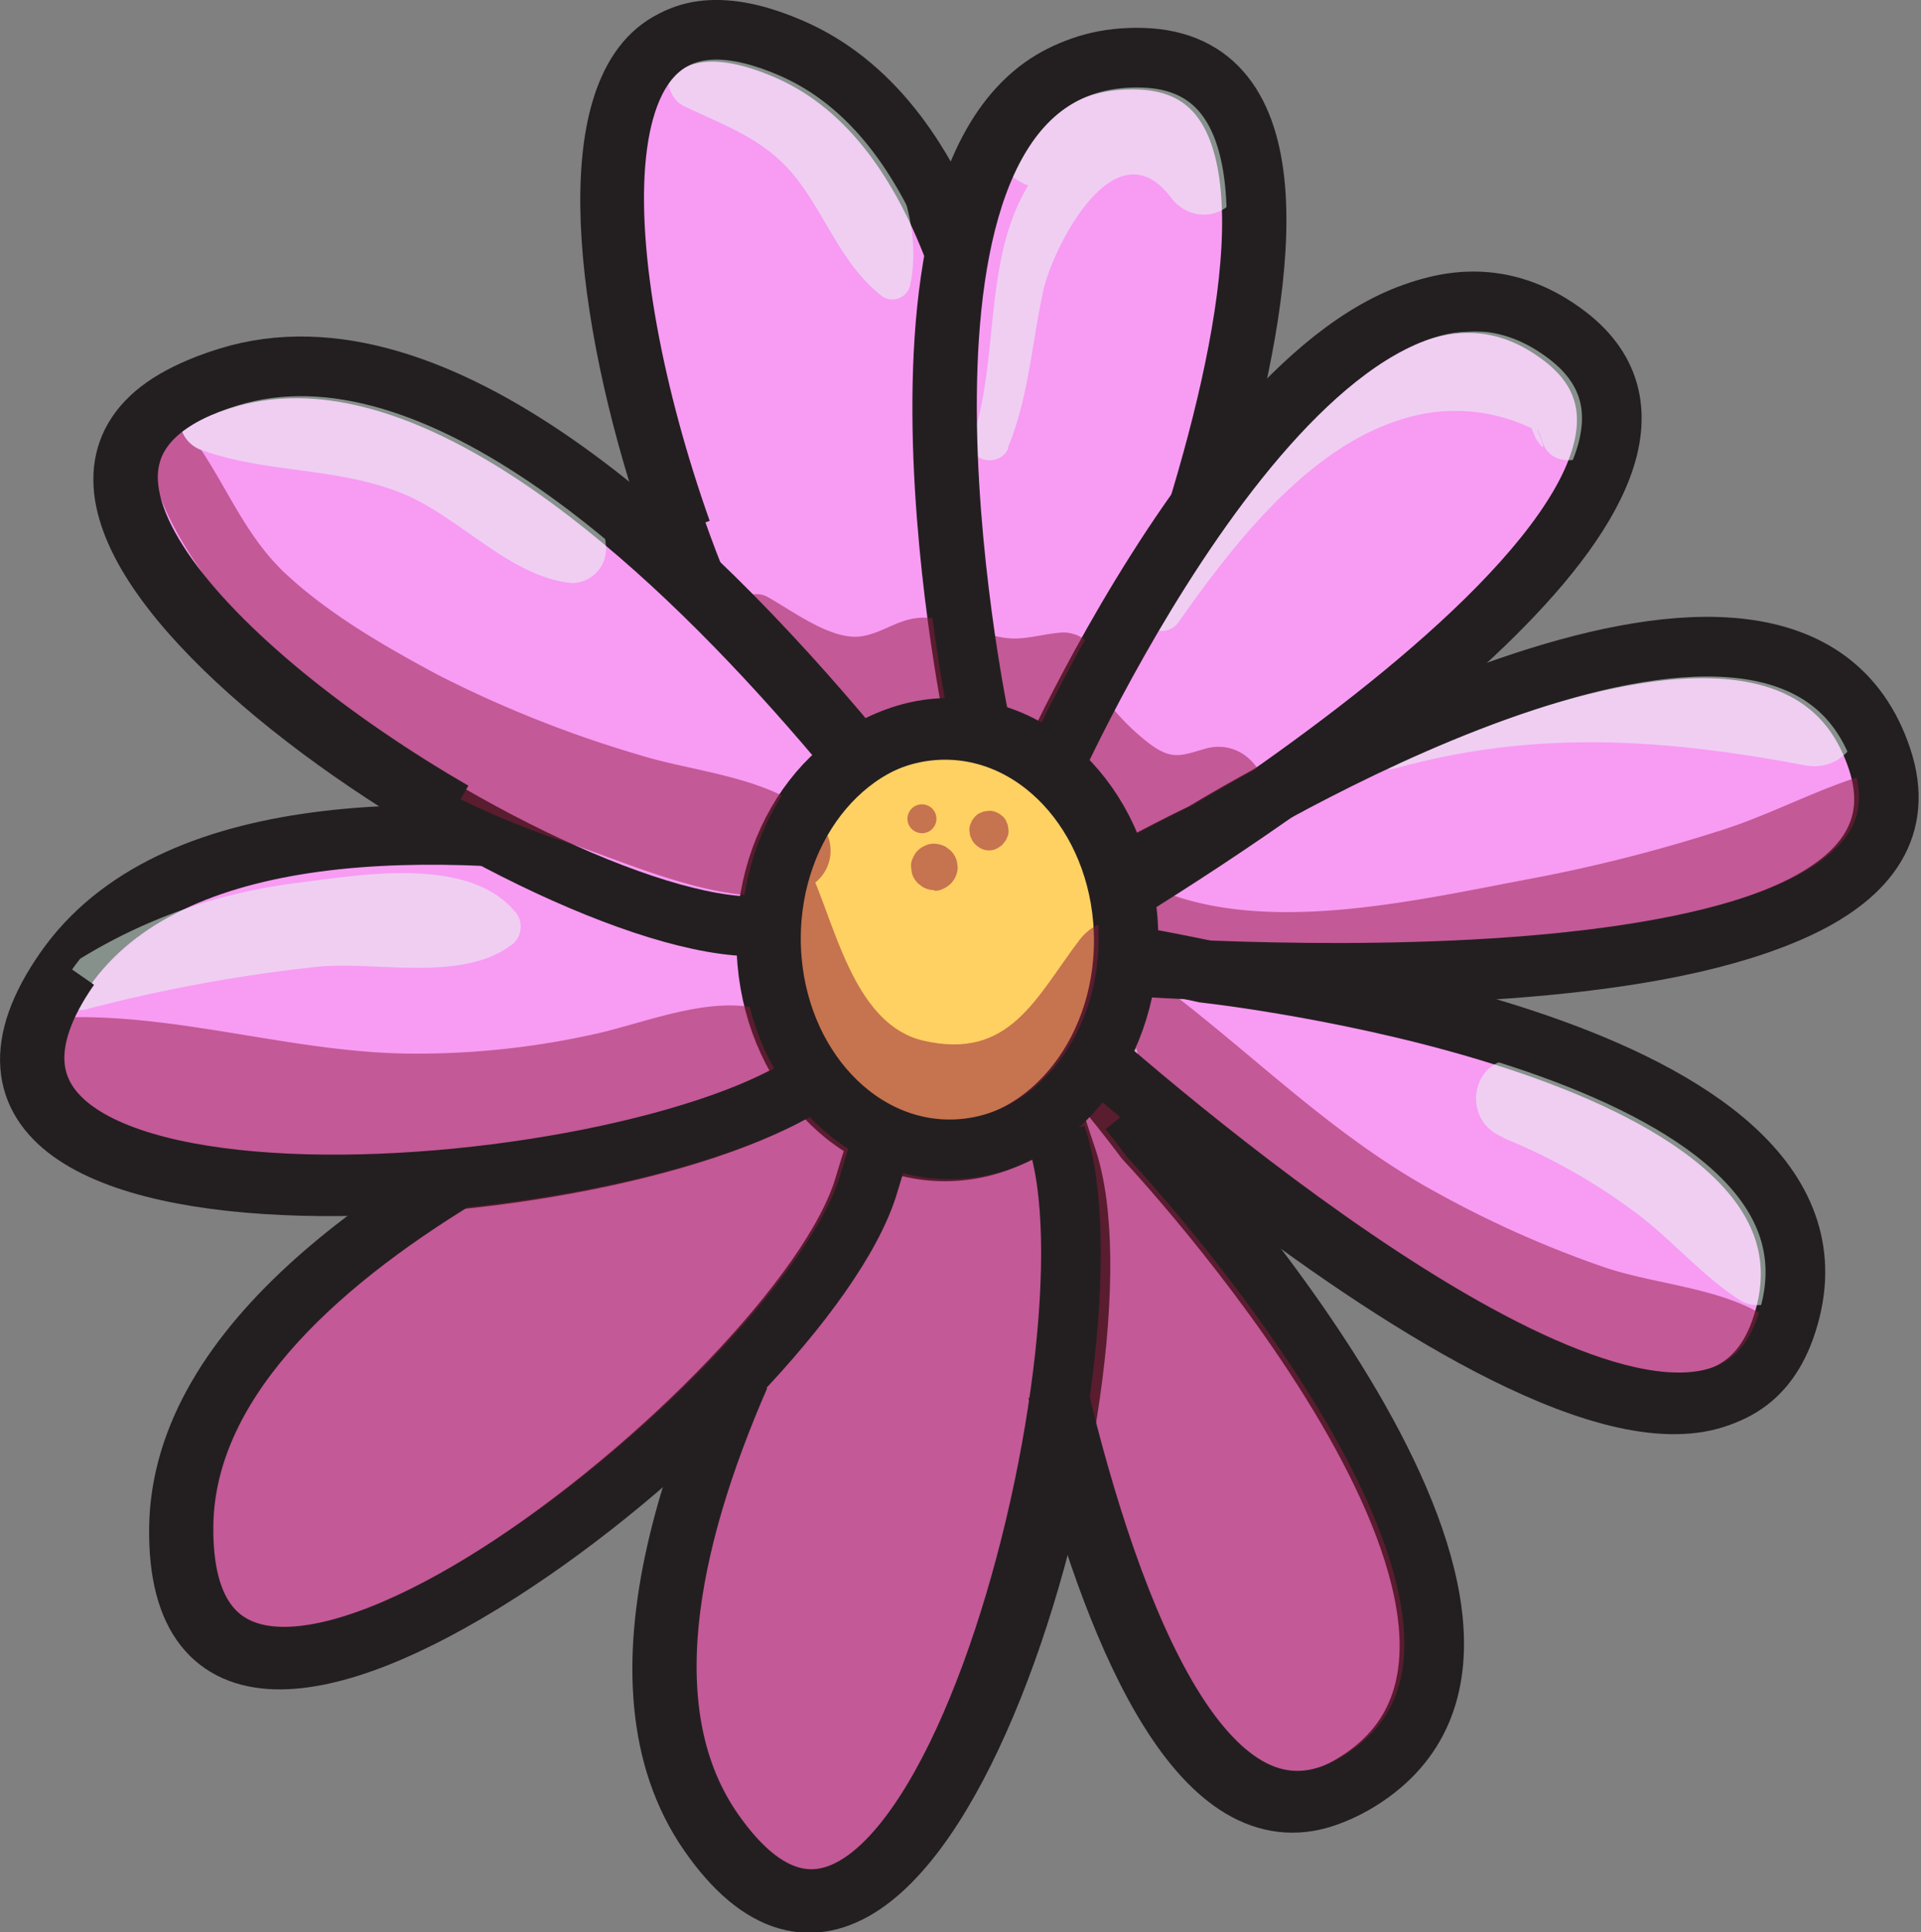 <svg xmlns="http://www.w3.org/2000/svg" xmlns:xlink="http://www.w3.org/1999/xlink" viewBox="0 0 160.99 161.91"><rect x="0" y="0" width="160.99" height="161.91" fill="#808080" stroke="none"/><defs><style>.cls-1,.cls-8{fill:none;}.cls-2{fill:#f89bf3;}.cls-2,.cls-3,.cls-8{stroke:#231f20;stroke-miterlimit:10;stroke-width:5px;}.cls-3{fill:#ffd062;}.cls-4{opacity:0.51;}.cls-5{clip-path:url(#clip-path);}.cls-6{fill:#901a3d;}.cls-7{fill:#e6fff2;}</style><clipPath id="clip-path"><path class="cls-1" d="M157.88,63.68c-6.28-18.82-37.22-4.5-50.56,2.73C124,54.66,143.51,37.55,131.5,28.33c-10.6-8.13-22,2.46-30.54,14.35,5.41-17.77,8.25-37.21-5-37.62C86.73,4.77,82.39,12,80.6,21.28c-3-7.87-7.44-14.12-14.07-17C46-4.68,49.93,27,59.11,49.42c-12.46-12-27-21.52-39.78-17.62-20.91,6.41,1.1,27.05,22.26,38.33C26.68,69.4,12.65,71.77,6,81.3-5,97.12,17,101.07,38.58,98.93c-12.67,7.72-22.86,17.51-23,29.06-.33,23.44,30,5,46.86-13-6.27,14.19-9.32,28.82-2.45,38.68,12.57,18,25.54-9.6,29.74-33.28,4.69,17.94,12.44,35.93,23.93,29.36,21.28-12.18-14.46-51.35-17.12-54.21,0,0-1.78-2.4-4.81-6,.13-.2.27-.39.39-.6,12.45,10.8,50.79,42,57.67,22.69,8.24-23.1-44.4-29.57-48.28-30l-.26,0C119.8,82.25,164,82.13,157.88,63.68Z"/></clipPath></defs><g id="Calque_2" data-name="Calque 2"><g id="Layer_25" data-name="Layer 25"><path class="cls-2" d="M95.94,95.48c2.66,2.86,38.41,42,17.12,54.2S83.33,89.74,83.33,89.74,94.2,16.54,66,4.22s-10.19,52.24,4.14,64S95.94,95.48,95.94,95.48Z"/><path class="cls-2" d="M81.61,60.16C80.84,56.33,70.88,4.25,95.39,5s-6,66.64-6,66.64-47.57,56.68-30,82,36-39.18,30-56.68S81.61,60.16,81.61,60.16Z"/><path class="cls-2" d="M87.56,65c1.61-3.56,23.92-51.67,43.38-36.74s-43.8,50.59-43.8,50.59S15.43,97.14,15,128s52.11-10.79,57.4-28.54S87.56,65,87.56,65Z"/><path class="cls-2" d="M100.8,69.78c3.33-2,48.75-29.4,56.51-6.14S92.7,81,92.7,81s-69.64-25-87.26.24S54.65,101.51,69,89.76,100.8,69.78,100.8,69.78Z"/><path class="cls-2" d="M100.92,81.52c3.88.45,56.51,6.92,48.27,30S87.61,85.38,87.61,85.38,48.22,22.73,18.76,31.76,45,78.05,63.54,77.63,100.92,81.52,100.92,81.52Z"/><ellipse class="cls-3" cx="79.2" cy="78.82" rx="14.98" ry="17.66"/><g class="cls-4"><g class="cls-5"><path class="cls-6" d="M94.94,84.18c-1,10,13,18.24,20.33,22.67A82.34,82.34,0,0,0,130.68,114c4.93,1.75,11.45,4.45,16.66,3,3.14-.84,3.28-4.83.85-6.51-3.7-2.56-9.36-2.83-13.65-4.27a88.56,88.56,0,0,1-14.25-6.35c-8.59-4.69-15.11-11.39-22.81-17.21-1.14-.86-2.43.35-2.54,1.46Z"/><path class="cls-6" d="M2.44,90.52C9.78,99.17,24,101.06,34.73,101.18a85.21,85.21,0,0,0,17.16-1.62c5.18-1,13-2.71,15.46-7.9,1.4-2.92.16-5.66-2.77-6.82-4.33-1.71-10.12.75-14.48,1.75a68.44,68.44,0,0,1-15.37,1.7c-10.11,0-20.15-3.54-30.14-3a3.09,3.09,0,0,0-2.15,5.2Z"/><path class="cls-6" d="M64.37,73.55c-4,8.12,2.86,19.86,11.34,21.84C86.07,97.81,94.88,92.06,98,81.94c1.48-4.81-4.9-6.64-7.53-3.18-3.68,4.85-5.85,10.12-13.1,8.44-5.55-1.3-7.23-9-9.21-13.65-.64-1.49-3.13-1.39-3.8,0Z"/><path class="cls-6" d="M95.81,77.4c1.49,4.62,5.85,5.77,10.28,6.1a89.21,89.21,0,0,0,19.65-1.09,132.71,132.71,0,0,0,20.36-4.72c5.21-1.65,11.83-3.31,14.54-8.53a3.09,3.09,0,0,0-3.45-4.48c-4.52,1.2-8.78,3.63-13.28,5a131.64,131.64,0,0,1-15.88,4C119,75.38,107.21,78.14,98.23,75a2,2,0,0,0-2.42,2.42Z"/><path class="cls-6" d="M90.5,90.36c-4.13,2.33-4,9-3.69,13.1.47,6.2,1.5,12.39,2.46,18.53,1.83,11.66,4.75,22.64,15.82,28.75,7.4,4.09,19.38-2.91,15.71-12.08-3.59-9-7.22-18-11-26.85-4.49-10.54-22.36-3-18.59,7.83,2.87,8.28,5.91,16.49,9,24.7l15.72-12.08c-3-1.75-4-4.15-5-7.4-1.57-5.19-3.29-10.33-5.22-15.4C104,105,98.19,86,90.5,90.36Z"/><path class="cls-6" d="M87.28,96.47l.08.12c-6-7.94-16.58-4.8-17.85,4.84-.44,3.27-.2,6.62-.65,9.91a57.22,57.22,0,0,1-3,10.8c-2.52,7.25-5.17,14.44-7.62,21.71l22,3c-.53-8.38.48-17.91,3.71-25.73L81.08,126l.58-.72c3.72-4.67,4.55-11.1,0-15.66-4.17-4.16-11.52-4.34-15.66,0-4.32,4.53-5.4,11.5-6.54,17.46a79.89,79.89,0,0,0-1.58,19.75,11.23,11.23,0,0,0,21.95,3c2.78-8.12,5.65-16.26,7.91-24.55s3.86-18.26.59-26.36l-1,7.38c.3-.64.61-1.27.94-1.9,1.45-2.85.9-5.5-1-7.89Z"/><path class="cls-6" d="M32.42,135.54c9.23-13.49,27.93-19.22,39.51-30.92a11.65,11.65,0,0,0,0-16.22c-4.7-4.7-11.47-4-16.22,0q-9.24,7.77-18.2,15.87c-6.09,5.52-14.93,11.72-15,20.6a9.82,9.82,0,0,0,9.66,9.65c8.53.32,15.62-8.74,21.52-14.07s12.07-10.66,18.24-15.83L55.71,88.4c-3.15,3.16-7,5.33-10.7,7.85-4.56,3.15-9,6.45-13.34,9.92-7.21,5.79-18.07,14.15-18,24.3.1,10.42,13.26,13.06,18.73,5.07Z"/><path class="cls-6" d="M12.7,35.84c-.9,4.8,2.82,10.22,5.53,13.95A49.77,49.77,0,0,0,30,62a70.7,70.7,0,0,0,17.76,8.68c5.36,1.8,13.88,5.77,19.4,3.88a3.41,3.41,0,0,0,1.49-5.64c-3.48-3.8-10.35-4.17-15.11-5.67A97.54,97.54,0,0,1,36.7,56.55c-4.35-2.33-9-5-12.66-8.38-4.11-3.78-5.53-9-9.07-12.93a1.37,1.37,0,0,0-2.27.6Z"/><path class="cls-6" d="M77.27,69.82a1.23,1.23,0,0,0,.85-.35,1.26,1.26,0,0,0,.36-.86,1.24,1.24,0,0,0-.36-.86,1.23,1.23,0,0,0-.85-.35,1.21,1.21,0,0,0-.86,2.07,1.3,1.3,0,0,0,.86.35Z"/><path class="cls-6" d="M78.29,74.64a1.44,1.44,0,0,0,.76-.17,2,2,0,0,0,1.21-1.8l-.07-.52a2.13,2.13,0,0,0-.51-.87l-.4-.31a2.16,2.16,0,0,0-1-.27,1.52,1.52,0,0,0-.76.17,1.8,1.8,0,0,0-1,1,1.38,1.38,0,0,0-.17.75l.07.53a1.93,1.93,0,0,0,.51.87l.39.3a2,2,0,0,0,1,.27Z"/><path class="cls-6" d="M82.05,71l.09.06a1.49,1.49,0,0,0,.74.2,1.47,1.47,0,0,0,.74-.2l.09-.06a1.27,1.27,0,0,0,.46-.43.82.82,0,0,0,.21-.36,1.13,1.13,0,0,0,.14-.63l-.06-.44-.16-.39a1.24,1.24,0,0,0-.42-.46,1,1,0,0,0-.36-.21,1.28,1.28,0,0,0-.64-.14l-.43.06-.4.16a1.35,1.35,0,0,0-.46.43.82.82,0,0,0-.21.36,1.22,1.22,0,0,0-.14.63l.06.44.17.39a1.72,1.72,0,0,0,.58.59Z"/><path class="cls-6" d="M61.79,52.5c2.05,3.26,3.69,6.39,7.43,8,3.38,1.45,6.16-.3,9.27.38,3.66.8,6.32,2.51,10.14.93A5.35,5.35,0,0,0,92,55.19,3,3,0,0,0,89.08,53c-1.59.08-3.15.65-4.69.47-2.34-.27-4.36-1.63-6.78-1.71-2.17-.08-3.51,1.27-5.42,1.56-2.51.38-5.79-2.16-7.89-3.31a1.85,1.85,0,0,0-2.51,2.5Z"/><path class="cls-6" d="M87.1,59.67a13.06,13.06,0,0,0,5.76,10.16c3.52,2.34,9,2.84,12.1-.36,2.81-2.85,0-7.82-3.92-6.74-2,.57-2.79,1-4.65-.37a19.16,19.16,0,0,1-4-4.13c-1.51-2.09-5.52-1.65-5.33,1.44Z"/><path class="cls-7" d="M57.33,8.9c3.65,1.74,6.94,2.81,9.52,6.18,2.37,3.1,3.77,7.1,6.89,9.59A1.52,1.52,0,0,0,76.25,24C78.44,14.48,67.86-.49,57.33,4.12c-1.85.82-1.76,3.94,0,4.78Z"/><path class="cls-7" d="M84.46,37.53c1.78-4.31,2-8.8,3-13.29.83-3.57,6-13.87,10.67-7.69,2.11,2.8,6.47,1.24,5.74-2.42A11,11,0,0,0,84,9.92a3.86,3.86,0,0,0,.6,4.66,4.7,4.7,0,0,0,1.7,1,3.84,3.84,0,0,0,3.74-1c2.69-2.79,6.56-3.33,7.85,1.22l5.25-3.06c-3.94-4.43-11.24-3.64-15.16.45-6,6.27-3.93,15.91-6.46,23.52-.65,1.93,2.24,2.61,3,.82Z"/><path class="cls-7" d="M98.82,52.06c4.47-6.35,10.62-14.31,18.31-16.81a14.71,14.71,0,0,1,11.22.64l.36.85q1.18,1.78.09-.81c.33.42.43,1.29.84,1.82.85,1.09,2.42.91,3.5.45l.44-.18a3.54,3.54,0,0,0,1.64-4c-3.06-8-14.79-7-21.18-4.19-9.19,4-13.5,12.27-18.22,20.5-1.13,2,1.73,3.55,3,1.75Z"/><path class="cls-7" d="M117,64.37c11.7-3.24,22.54-2.46,34.27-.24,4.62.87,6.64-5.94,2-7.14C141,53.84,127.45,56,116,60.84c-2.09.88-1.37,4.17,1,3.53Z"/><path class="cls-7" d="M17,37.75c5.49,1.94,11.4,1.37,16.89,3.67,4.73,2,9,7,14.06,7.44A2.88,2.88,0,0,0,50.79,46c-.2-6.39-8.85-10.72-14.09-12.73-6.11-2.35-14.51-4.24-20.36-.41A2.71,2.71,0,0,0,17,37.75Z"/><path class="cls-7" d="M7.58,84.48A132.12,132.12,0,0,1,26.7,81c4.9-.45,11.81,1.27,16-1.7a1.92,1.92,0,0,0,.38-3c-3.91-4.56-12.87-3-18.12-2.32A45,45,0,0,0,6,80.79a2,2,0,0,0,1.55,3.69Z"/><path class="cls-7" d="M126,95.36a49.55,49.55,0,0,1,10.73,6c3.23,2.31,5.72,5.42,9.06,7.57,2.27,1.46,5.74-1,4.75-3.65-3.32-9-14-14.27-22.77-16.39-4.25-1-5.7,4.9-1.77,6.42Z"/></g></g><path class="cls-8" d="M80.35,20.84c-3-7.76-7.42-13.92-14-16.79-19.12-8.33-17,18.55-9.23,40.43"/><path class="cls-8" d="M94.61,93.06c1.12,1.42,1.73,2.25,1.73,2.25,2.66,2.86,38.4,42,17.12,54.2-12.26,7-20.26-13.92-24.84-32.95"/><path class="cls-8" d="M62,115.33c-6.1,14-9,28.38-2.2,38.11,17.62,25.28,34.77-40.79,28.71-58.3"/><path class="cls-8" d="M82,60C81.24,56.16,71.28,4.08,95.79,4.84c12.34.39,10.72,17.29,6.07,34"/><path class="cls-8" d="M38.74,98.51c-12.82,7.76-23.19,17.62-23.36,29.27C14.94,158.59,67.5,117,72.79,99.24c.45-1.52.93-3,1.44-4.51"/><path class="cls-8" d="M88,64.86c1.62-3.56,23.93-51.67,43.38-36.74C146.9,40.06,109.53,65.27,94,74.88"/><path class="cls-8" d="M94.65,73c4-2.15,6.55-3.36,6.55-3.36,3.32-2,48.75-29.4,56.51-6.14S93.09,80.85,93.09,80.85"/><path class="cls-8" d="M5.83,81.09c-17.62,25.27,49.22,20.25,63.55,8.5"/><path class="cls-8" d="M71.53,62.86c-14.16-17-35-36.6-52.37-31.27C-.62,37.65,18,56.44,38,68"/><path class="cls-8" d="M94.84,80.09c4,.7,6.47,1.26,6.47,1.26,3.88.45,56.52,6.92,48.28,30-6.92,19.42-45.74-12.31-57.92-22.91"/><ellipse class="cls-8" cx="79.59" cy="78.65" rx="14.98" ry="17.66"/></g></g></svg>